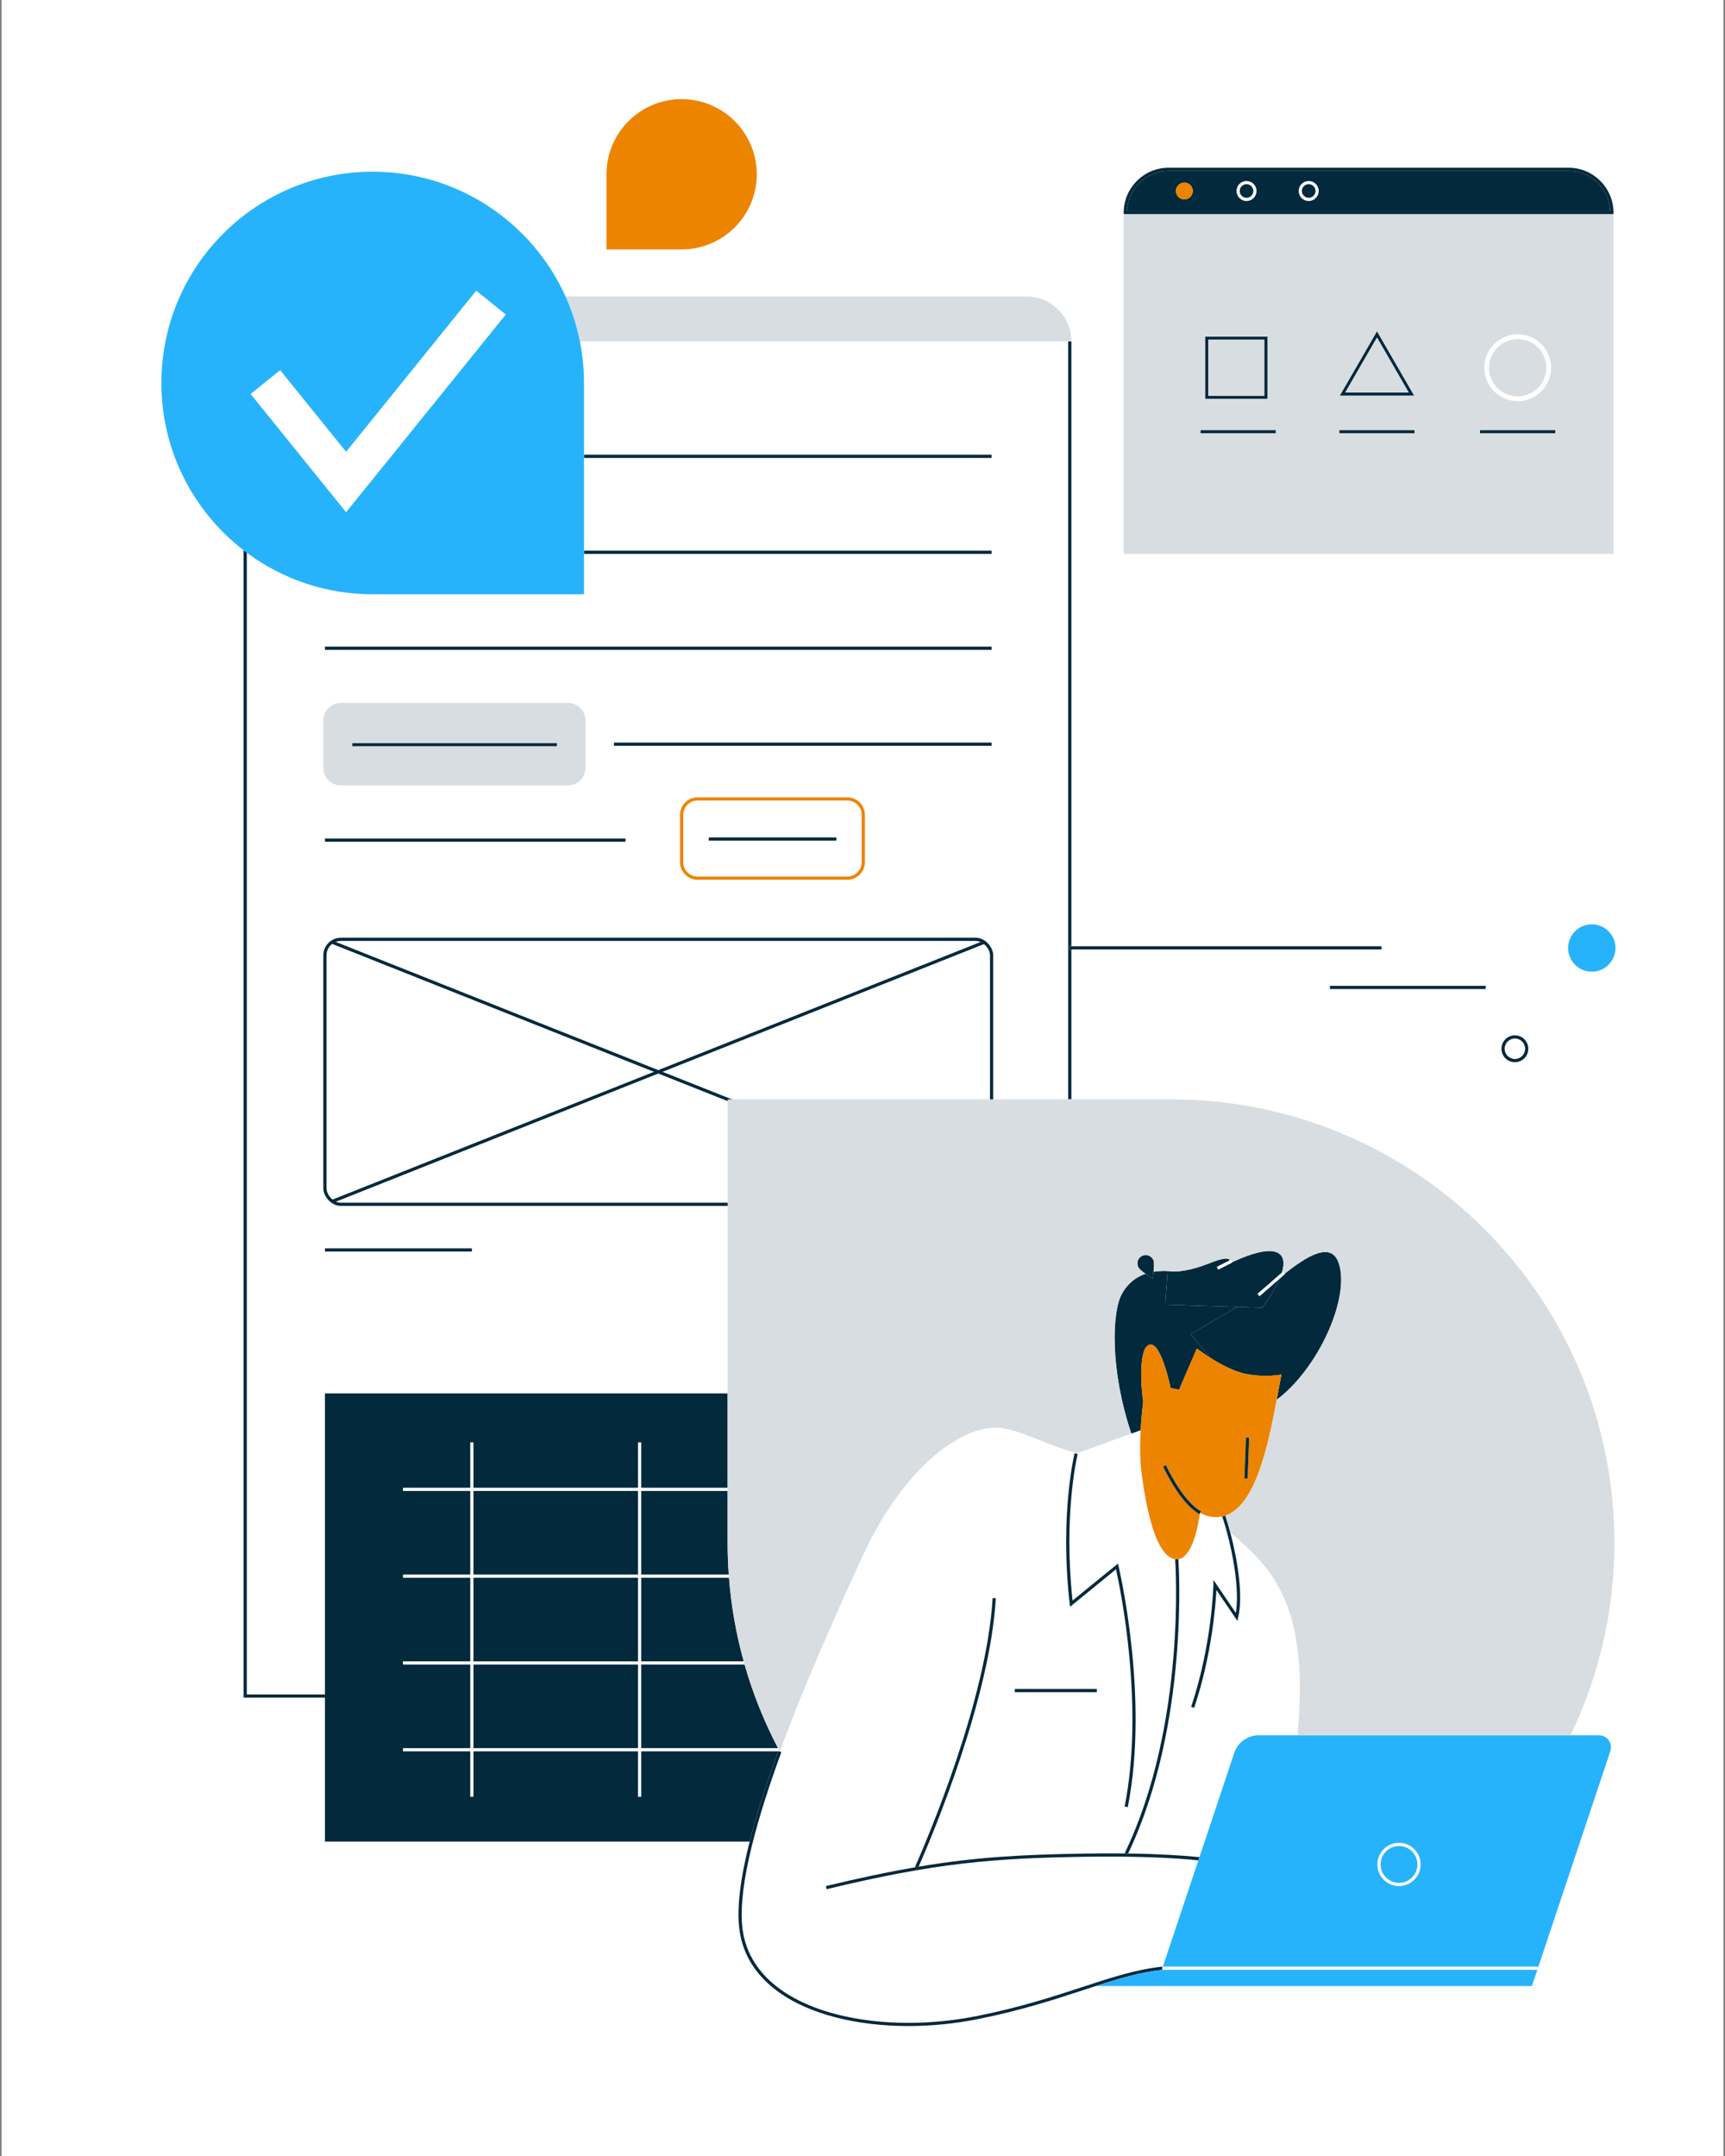 <svg xmlns="http://www.w3.org/2000/svg" xmlns:xlink="http://www.w3.org/1999/xlink" viewBox="0 0 1080 1350"><rect x="0" y="0" width="1080" height="1350" fill="#808080" stroke="none"/><defs><style>      .cls-1 {        fill: #fff;      }      .cls-2, .cls-3 {        fill: none;      }      .cls-4 {        fill: #ed8400;      }      .cls-3 {        stroke: #02293c;        stroke-miterlimit: 10;        stroke-width: 2px;      }      .cls-5 {        fill: #d7dde0;      }      .cls-6 {        fill: #02293c;      }      .cls-7 {        fill: #27b3fb;      }      .cls-8 {        clip-path: url(#clippath);      }    </style><clipPath id="clippath"><rect class="cls-3" x="203.437" y="588.172" width="417.388" height="165.916" rx="10" ry="10"></rect></clipPath></defs><g id="Bg"><rect class="cls-1" x="1.015" width="1077.969" height="1350"></rect></g><g id="Layer_1"><g><path class="cls-2" d="M942.036,656.689c0,3.537,2.877,6.415,6.414,6.415s6.415-2.878,6.415-6.415-2.878-6.414-6.415-6.414-6.414,2.877-6.414,6.414Z"></path><polygon class="cls-6" points="668.776 213.738 668.776 213.738 668.776 688.374 670.776 688.374 670.776 594.502 669.487 594.502 669.487 592.502 670.776 592.502 670.776 214.738 670.776 213.738 668.776 213.738"></polygon><path class="cls-6" d="M203.437,1060.988h-48.918V346.09c-.672-.5-1.337-1.009-2-1.521v718.419h50.918v-2Z"></path><path class="cls-6" d="M488.245,1096.78c.002-.004.003-.009.005-.013-.026-.05-.053-.101-.08-.151h-.372l.447.164Z"></path><path class="cls-6" d="M401.459,1096.616v28.442h-2v-28.442h-103.035v28.442h-2v-28.442h-42.132v-2h42.132v-52.349h-42.132v-2h42.132v-52.349h-42.132v-2h42.132v-52.349h-42.132v-2h42.132v-28.438h2v28.438h103.035v-28.438h2v28.438h54.092v-59.068h-252.114v280.639h265.894c4.138-16.379,10.112-35.243,17.91-56.525h-85.782Z"></path><path class="cls-6" d="M401.459,985.918h54.812c-.468-6.589-.72-13.237-.72-19.945v-32.404h-54.092v52.349Z"></path><rect class="cls-6" x="296.424" y="1042.267" width="103.035" height="52.349"></rect><path class="cls-6" d="M401.459,1040.267h64.163c-4.672-16.861-7.802-34.362-9.209-52.349h-54.954v52.349Z"></path><path class="cls-6" d="M401.459,1094.616h85.656c-8.666-16.541-15.727-34.055-20.944-52.349h-64.712v52.349Z"></path><rect class="cls-6" x="296.424" y="933.57" width="103.035" height="52.349"></rect><rect class="cls-6" x="296.424" y="987.918" width="103.035" height="52.349"></rect><path class="cls-6" d="M819.351,123.859c2.353,0,4.266-1.913,4.266-4.266,0-2.352-1.913-4.265-4.266-4.265s-4.266,1.913-4.266,4.265c0,2.353,1.913,4.266,4.266,4.266Z"></path><path class="cls-6" d="M780.429,123.859c2.353,0,4.266-1.913,4.266-4.266,0-2.352-1.913-4.265-4.266-4.265s-4.266,1.913-4.266,4.265c0,2.353,1.913,4.266,4.266,4.266Z"></path><path class="cls-6" d="M1008.171,132.158c-.528-13.945-12.037-25.128-26.109-25.128h-250.401c-14.072,0-25.581,11.183-26.109,25.128h302.62ZM819.351,113.329c3.455,0,6.266,2.811,6.266,6.265,0,3.455-2.811,6.266-6.266,6.266s-6.266-2.811-6.266-6.266c0-3.454,2.811-6.265,6.266-6.265ZM780.429,113.329c3.455,0,6.266,2.811,6.266,6.265,0,3.455-2.811,6.266-6.266,6.266s-6.266-2.811-6.266-6.266c0-3.454,2.811-6.265,6.266-6.265ZM741.506,114.328c2.908,0,5.266,2.357,5.266,5.265s-2.357,5.265-5.266,5.265c-2.908,0-5.265-2.357-5.265-5.265s2.357-5.265,5.265-5.265Z"></path><path class="cls-6" d="M1010.189,134.158v-1c0-.17-.01-.338-.013-.507-.272-15.276-12.775-27.621-28.115-27.621h-250.401c-15.34,0-27.843,12.345-28.115,27.621-.003.169-.013.337-.013.507v1h306.657ZM731.66,107.03h250.401c14.072,0,25.581,11.183,26.109,25.128h-302.62c.528-13.945,12.037-25.128,26.109-25.128Z"></path><rect class="cls-6" x="203.436" y="404.898" width="417.388" height="2"></rect><rect class="cls-6" x="365.636" y="284.742" width="255.188" height="2"></rect><rect class="cls-6" x="384.392" y="464.976" width="236.433" height="2"></rect><rect class="cls-6" x="203.436" y="525.054" width="188.188" height="2"></rect><rect class="cls-6" x="203.436" y="781.668" width="91.987" height="2"></rect><rect class="cls-6" x="365.636" y="344.82" width="255.188" height="2"></rect><path class="cls-6" d="M940.036,656.689c0,4.64,3.774,8.415,8.414,8.415s8.415-3.775,8.415-8.415-3.775-8.414-8.415-8.414-8.414,3.774-8.414,8.414ZM954.865,656.689c0,3.537-2.878,6.415-6.415,6.415s-6.414-2.878-6.414-6.415,2.877-6.414,6.414-6.414,6.415,2.877,6.415,6.414Z"></path><rect class="cls-6" x="832.643" y="617.301" width="97.544" height="2"></rect><polygon class="cls-6" points="669.487 592.502 669.487 594.502 670.776 594.502 864.96 594.502 864.96 592.502 670.776 592.502 669.487 592.502"></polygon><path class="cls-6" d="M793.55,210.73h-39.062v39.062h39.062v-39.062ZM791.55,247.791h-35.062v-35.062h35.062v35.062Z"></path><path class="cls-6" d="M862.113,207.371l-23.337,40.421h46.675l-23.338-40.421ZM862.113,211.371l19.873,34.421h-39.745l19.872-34.421Z"></path><rect class="cls-6" x="751.596" y="269.274" width="47.136" height="2"></rect><rect class="cls-6" x="838.546" y="269.274" width="47.136" height="2"></rect><rect class="cls-6" x="926.641" y="269.274" width="47.136" height="2"></rect><rect class="cls-6" x="443.775" y="524.386" width="79.924" height="2"></rect><rect class="cls-6" x="220.455" y="465.308" width="128.32" height="2"></rect><path class="cls-6" d="M715.733,877.345c-.844-5.726-1.263-11.518-1.219-17.334.062-8.091,1.043-15.462,4.144-17.559,7.752-5.242,14.222,26.609,14.222,26.609l5.313,1.176,11.113-25.82s3.547,2.734,8.698,5.968l-12.591-14.969,29.089-17.072-44.958-1.441,1.466-20.905s1.356.263,3.965.212c-4.098-.494-8.474-.575-12.746.135-.266,2.299-.616,4.192-.616,4.192,0,0-2.201-1.308-4.45-2.927-5.812,1.986-11.112,5.85-14.823,12.677-6.312,11.614-7.346,47.864,5.969,87.382l5.854-2.121c.373-6.728.991-13.131,1.568-18.204Z"></path><path class="cls-5" d="M362.856,212.738c.069.333.136.666.203,1h305.717v-0h2c0-15.51-12.618-28.128-28.128-28.128h-288.597c.298.663.587,1.331.875,2,3.439,8,6.115,16.406,7.93,25.128Z"></path><path class="cls-5" d="M968.134,230.26c0-9.884-8.041-17.925-17.925-17.925-9.885,0-17.926,8.041-17.926,17.925,0,9.885,8.041,17.926,17.926,17.926,9.884,0,17.925-8.041,17.925-17.926Z"></path><rect class="cls-5" x="756.487" y="212.73" width="35.062" height="35.062"></rect><polygon class="cls-5" points="842.241 245.791 881.986 245.791 862.113 211.371 842.241 245.791"></polygon><path class="cls-5" d="M1010.189,134.158h-306.657v212.662h306.657v-212.662ZM798.731,269.274v2h-47.136v-2h47.136ZM754.487,249.791v-39.062h39.062v39.062h-39.062ZM885.682,269.274v2h-47.136v-2h47.136ZM838.776,247.791l23.337-40.421,23.338,40.421h-46.675ZM973.776,271.274h-47.136v-2h47.136v2ZM929.283,230.26c0-11.538,9.388-20.925,20.926-20.925s20.925,9.387,20.925,20.925-9.387,20.926-20.925,20.926-20.926-9.388-20.926-20.926Z"></path><path class="cls-5" d="M703.532,132.651v.507c0-.17.01-.338.013-.507h-.013Z"></path><path class="cls-5" d="M1010.189,132.651h-.013c.003.169.013.337.013.507v-.507Z"></path><path class="cls-5" d="M355.561,440.164h-142.125c-6.065,0-11,4.935-11,11v29.624c0,6.065,4.935,11,11,11h142.125c6.065,0,11-4.935,11-11v-29.624c0-6.065-4.935-11-11-11ZM348.775,467.308h-128.32v-2h128.32v2Z"></path><path class="cls-6" d="M722.23,796.347c.313-2.714.508-5.995-.138-7.419-1.193-2.631-4.293-3.796-6.924-2.603-2.631,1.193-3.797,4.293-2.604,6.924.562,1.238,2.599,2.923,4.599,4.363,2.249,1.619,4.45,2.927,4.45,2.927,0,0,.35-1.893.616-4.192Z"></path><path class="cls-6" d="M801.143,800.716c-2.158,5.09-5.759,11.184-10.803,18.138l-15.837-.507-29.089,17.072,12.591,14.969c6.214,3.902,14.765,8.532,22.266,9.973,12.253,2.354,22.009.317,22.009.317-.928,4.69-1.892,10.07-2.957,15.81,25.845-19.268,46.029-63.511,38.924-85.349-4.658-14.316-20.084-4.576-34.036,6.501l.199.229-3.266,2.849Z"></path><path class="cls-6" d="M731.011,796.001l-1.466,20.905,44.958,1.441,15.837.507c5.044-6.953,8.645-13.048,10.803-18.138l-12.587,10.98-1.314-1.508,15.334-13.376c4.384-14.446-5.935-18.232-31.092-6.507l.11.217-8.895,4.518-.906-1.783,8.093-4.111c-.379-1.323-2.885-2.091-12.771,1.88-10.442,4.195-17.93,5.103-22.139,5.187-2.608.052-3.965-.212-3.965-.212Z"></path><path class="cls-6" d="M737.752,976.283c-.326.049-.658.074-.998.071-0,0-.001-0-.001-0l-.995.076c.078,1.025,7.313,103.319-31.662,184.136.742.008,1.471.018,2.2.028,38.732-81.12,31.544-183.14,31.457-184.311Z"></path><path class="cls-6" d="M623.469,1000.747l-1.996-.115c-3.676,63.719-40.694,150.532-48.675,168.596.792-.137,1.575-.267,2.36-.399,8.999-20.511,44.691-105.349,48.311-168.082Z"></path><path class="cls-6" d="M765.216,949.559c.757,2.276,1.508,4.709,2.23,7.25.146.515.292,1.033.437,1.556,4.457,16.19,8.179,37.762,5.853,51.558l-13.981-20.584-.061,3.143c-.007.37-.866,37.396-13.936,76.266l1.896.637c10.992-32.692,13.41-64.114,13.914-73.815l13.128,19.328.523-2.212c3.207-13.567-.415-36.14-5.006-53.335-.135-.505-.267-1.021-.403-1.516-.86-3.125-1.755-6.084-2.659-8.812-.634.212-1.276.397-1.935.538Z"></path><path class="cls-6" d="M669.724,1004.283l.206,1.82,28.784-23.48c2.587,11.594,17.966,85.426,5.402,148.583l1.961.391c13.693-68.833-5.58-150.188-5.776-151.001l-.372-1.545-28.42,23.184c-5.898-54.61,3.129-91.436,3.222-91.805l-1.939-.488c-.095.377-9.414,38.34-3.067,94.342Z"></path><path class="cls-6" d="M464.933,1208.085c-2.908-21.81,5.251-59.143,24.251-110.961l-.938-.345-.447-.164-.492-.181c-.022.061-.043.12-.065.181-7.798,21.282-13.772,40.146-17.91,56.525-5.979,23.666-8.123,42.143-6.381,55.208l1.982-.264Z"></path><path class="cls-6" d="M727.372,1233.48l.357-1.069v-.988c-16.201,1.695-31.865,6.821-50.073,12.782-18.23,5.969-38.895,12.733-65.676,18.09-47.521,9.505-95.814,3.076-123.038-16.377-13.909-9.938-21.986-22.667-24.009-37.833l-1.982.264c2.098,15.736,10.451,28.924,24.828,39.197,19.2,13.719,48.64,21.074,80.926,21.073,14.214,0,28.985-1.427,43.668-4.363,26.897-5.38,47.621-12.164,65.905-18.15,2.643-.865,5.23-1.712,7.774-2.534,14.658-4.734,27.833-8.612,41.32-10.093Z"></path><path class="cls-6" d="M728.062,1231.413l.008-.024c-.079.008-.158.016-.237.024h.229Z"></path><path class="cls-6" d="M704.096,1160.566c-7.373-.081-15.411-.068-24.17.063-39.792.594-68.98,2.172-104.768,8.199-.786.132-1.568.262-2.36.399-16.553,2.855-34.572,6.661-55.727,11.758l.469,1.945c68.101-16.41,103.654-19.425,162.415-20.302,32.398-.48,54.96.686,70.326,2.235l.667-1.997c-10.898-1.104-25.449-2.009-44.652-2.272-.729-.01-1.458-.02-2.2-.028Z"></path><path class="cls-4" d="M741.506,124.859c2.908,0,5.266-2.357,5.266-5.265s-2.357-5.265-5.266-5.265c-2.908,0-5.265,2.357-5.265,5.265s2.357,5.265,5.265,5.265Z"></path><path class="cls-4" d="M473.799,109.125v-0c0-25.981-21.062-47.042-47.042-47.042s-47.042,21.061-47.042,47.042v47.042h47.042c25.98,0,47.042-21.061,47.042-47.042Z"></path><path class="cls-4" d="M530.484,499.242h-93.728c-6.065,0-11,4.935-11,11v29.624c0,6.065,4.935,11,11,11h93.728c6.065,0,11-4.935,11-11v-29.624c0-6.065-4.935-11-11-11ZM539.484,539.866c0,4.963-4.037,9-9,9h-93.728c-4.963,0-9-4.037-9-9v-29.624c0-4.963,4.037-9,9-9h93.728c4.963,0,9,4.037,9,9v29.624Z"></path><path class="cls-4" d="M780.27,860.359c-7.501-1.441-16.051-6.071-22.266-9.973-5.15-3.234-8.698-5.968-8.698-5.968l-11.113,25.82-5.313-1.176s-6.47-31.851-14.222-26.609c-3.101,2.097-4.083,9.468-4.144,17.559-.044,5.816.375,11.608,1.219,17.334-.578,5.074-1.195,11.477-1.568,18.204-.393,7.093-.512,14.531-.016,21.127.097,1.294.215,2.558.362,3.777,2.512,20.846,8.721,55.766,22.242,55.9 0,0,.001 0.0.001 0.0.34.003.672-.022.998-.071,10.338-1.549,13.425-28.537,13.425-28.537l-.229.388c-7.61-4.487-15.282-14.522-22.803-29.828l.9-.443.895-.44c7.346,14.95,14.755,24.703,22.023,28.988l-.502.852c2.306,1.359,4.681,2.242,7.114,2.497.698.097,1.38.147,2.054.172,1.593.061,3.123-.063,4.586-.376.659-.141,1.301-.326,1.935-.538,18.994-6.353,26.863-43.936,32.171-72.535,1.065-5.74,2.028-11.12,2.957-15.81,0,0-9.756,2.037-22.009-.317ZM781.116,925.889l-1.998-.074.96-25.719,1.998.074-.96,25.719Z"></path><path class="cls-6" d="M750.948,948.135l.229-.388.284-.482.502-.852c-7.269-4.285-14.678-14.038-22.023-28.988l-.895.44-.9.443c7.521,15.306,15.192,25.341,22.803,29.828Z"></path><rect class="cls-6" x="767.729" y="911.993" width="25.737" height="1.999" transform="translate(-160.742 1659.161) rotate(-87.873)"></rect><circle class="cls-7" cx="996.607" cy="593.61" r="14.829"></circle><path class="cls-7" d="M362.856,212.738c-1.814-8.722-4.49-17.128-7.93-25.128-.288-.669-.577-1.337-.875-2-20.706-46.034-66.967-78.089-120.717-78.089-73.068,0-132.301,59.233-132.301,132.301v0c0,42.634,20.171,80.551,51.485,104.746.663.512,1.328,1.021,2,1.521,22.015,16.355,49.284,26.034,78.816,26.034h132.301v-132.302c0-8.93-.891-17.651-2.577-26.085-.066-.334-.133-.667-.203-1ZM216.687,320.725l-59.784-74.023,18.491-14.933,41.293,51.127,81.479-100.885,18.491,14.933-99.97,123.78Z"></path><path class="cls-7" d="M727.728,1232.411l-.357,1.069c-13.487,1.481-26.662,5.358-41.32,10.093h273.062l3.392-10.16h-234.777v-1.001Z"></path><path class="cls-7" d="M875.893,1155.902c-6.363,0-11.541,5.177-11.541,11.54s5.178,11.54,11.541,11.54,11.54-5.177,11.54-11.54-5.177-11.54-11.54-11.54Z"></path><path class="cls-7" d="M1001.103,1086.561h-212.96c-6.999,0-13.212,4.476-15.428,11.114l-21.767,65.192-.667,1.997-22.211,66.525-.008.024h234.778v1l45.393-135.954c1.625-4.868-1.998-9.897-7.13-9.897ZM875.893,1180.982c-7.467,0-13.541-6.074-13.541-13.54s6.074-13.54,13.541-13.54c7.466,0,13.54,6.074,13.54,13.54s-6.074,13.54-13.54,13.54Z"></path><rect class="cls-6" x="635.329" y="1057.571" width="51.388" height="2"></rect><g><g class="cls-8"><line class="cls-3" x1="620.825" y1="588.172" x2="203.437" y2="754.087"></line><line class="cls-3" x1="203.437" y1="588.172" x2="620.825" y2="754.087"></line></g><rect class="cls-3" x="203.437" y="588.172" width="417.388" height="165.916" rx="10" ry="10"></rect></g><path class="cls-5" d="M733.15,688.374h-277.599v277.599c0,6.708.252,13.356.72,19.945.047.667.09,1.335.142,2,1.407,17.987,4.537,35.488,9.209,52.349.185.666.36,1.336.549,2,5.218,18.294,12.278,35.808,20.944,52.349.35.668.7,1.335,1.055,2,.027.05.053.101.08.151,16.135-44.003,36.739-89.51,51.079-120.831,28.612-62.494,65.304-81.889,83.142-81.985,15.052-.081,31.798,11.005,52.111,15.937l33.728-12.217c-13.315-39.518-12.282-75.768-5.969-87.382,3.711-6.828,9.011-10.692,14.823-12.677-2-1.44-4.038-3.124-4.599-4.363-1.193-2.631-.028-5.731,2.604-6.924,2.631-1.193,5.73-.028,6.924,2.603.646,1.424.451,4.705.138,7.419,4.272-.71,8.647-.629,12.746-.135,4.209-.084,11.697-.992,22.139-5.187,9.887-3.971,12.393-3.203,12.771-1.88l.801-.407.796,1.566c25.157-11.725,35.476-7.938,31.092,6.507l.52-.453,1.115,1.279c13.953-11.077,29.378-20.818,34.036-6.501,7.105,21.839-13.079,66.081-38.924,85.349-5.308,28.599-13.177,66.182-32.171,72.535.904,2.729,1.799,5.687,2.659,8.812.136.495.269,1.011.403,1.516,22.181,20.08,50.493,40.532,42.117,127.212h170.926c17.615-36.468,27.492-77.374,27.492-120.587v-0c0-153.314-124.285-277.599-277.599-277.599Z"></path></g></g></svg>